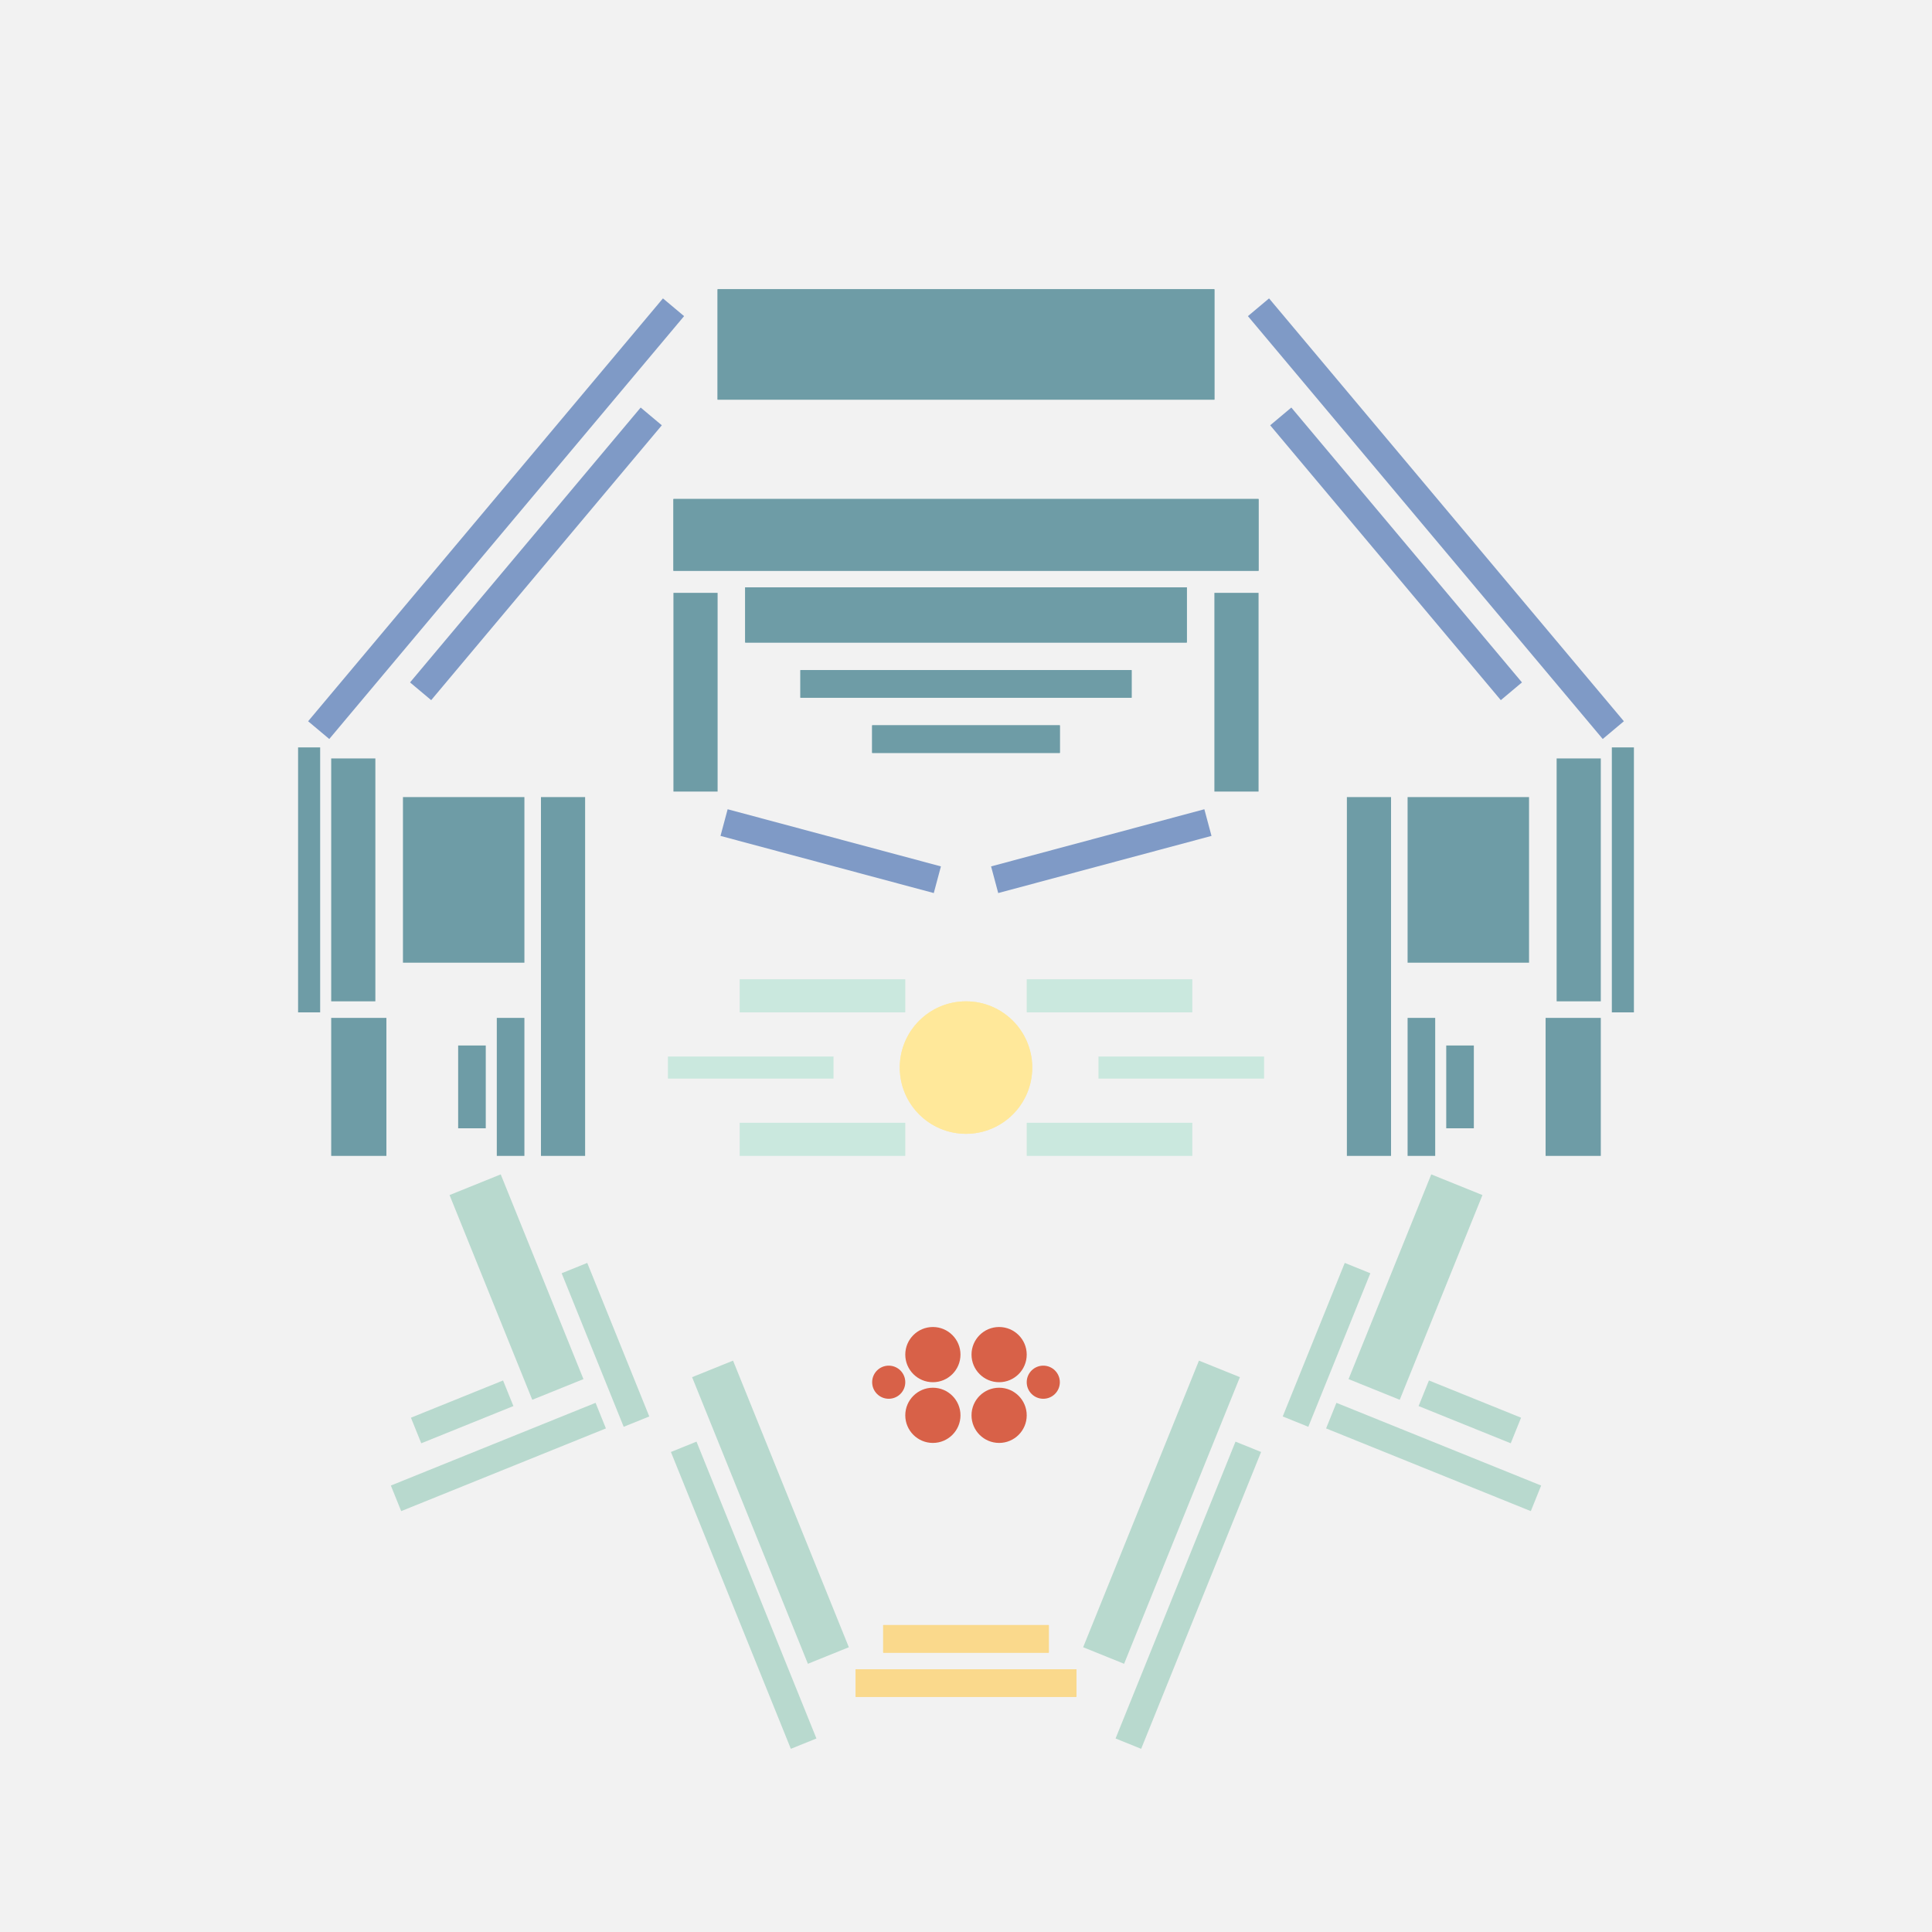 <svg xmlns='http://www.w3.org/2000/svg' preserveAspectRatio='xMinYMin meet' viewBox='0 0 350 350'> <filter id='neon' y='-2' x='-1' width='350' height='350'><feDropShadow flood-color='#8A795D' dx='0' dy='6' flood-opacity='0.65' stdDeviation='2.5' result='shadow'/><feOffset in='StrokePaint' dx='0' dy='2.4' result='offStrPnt'/><feFlood flood-color='#4A4132' flood-opacity='2' result='flood1' /><feOffset in='SourceGraphic' dx='0' dy='2' result='offFlood'/><feOffset in='SourceGraphic' dx='0' dy='9' result='offShadow'/><feComposite in='flood1' in2='offFlood' operator='in'  result='cmpFlood' /><feComposite in='shadow' in2='offShadow' operator='in' result='cmpSha' /><feGaussianBlur in='offStrPnt' stdDeviation='1' result='bStrokeP'/><feGaussianBlur in='cmpFlood' stdDeviation='0.6' result='bFlood'/><feGaussianBlur in='cmpSha' stdDeviation='0.6' result='bShadow'/><feMerge><feMergeNode in='bStrokeP'/><feMergeNode in='bshadow'/><feMergeNode in='bFlood'/><feMergeNode in='SourceGraphic'/></feMerge></filter>  <rect width='100%'  height='100%' fill='#F2F2F2'/> <g filter='url(#neon)' ><rect x='160' y= '281' width='30 ' height=  '5  '  fill= '#fad98c' /><rect x='155' y= '289' width='40 ' height=  '5  '  fill= '#fad98c' /><rect x='136' y= '233' width='8  ' height=  '56 '  fill= '#b8d9ce' transform = '  translate( -88 , 71  ) rotate ( -22)'  /><rect x='132' y= '246' width='5  ' height=  '58 '  fill= '#b8d9ce' transform = '  translate( -93 , 71  ) rotate ( -22)'  /><rect x='107' y= '215' width='5  ' height=  '30 '  fill= '#b8d9ce' transform = '  translate( -78 , 58  ) rotate ( -22)'  /><rect x='89 ' y= '200' width='10 ' height=  '40 '  fill= '#b8d9ce' transform = '  translate( -76 , 51  ) rotate ( -22)'  /><rect x='75 ' y= '240' width='18 ' height=  '5  '  fill= '#b8d9ce' transform = '  translate( -85 , 49  ) rotate ( -22)'  /><rect x='70 ' y= '248' width='40 ' height=  '5  '  fill= '#b8d9ce' transform = '  translate( -87 , 52  ) rotate ( -22)'  /><rect x='160' y= '281' width='30 ' height=  '5  '  fill= '#fad98c' transform= 'scale(-1,1) translate(-350,0)'/><rect x='155' y= '289' width='40 ' height=  '5  '  fill= '#fad98c' transform= 'scale(-1,1) translate(-350,0)'/><rect x='136' y= '233' width='8  ' height=  '56 '  fill= '#b8d9ce' transform = ' scale(-1,1)  translate(-350,0) translate( -88 , 71  ) rotate ( -22)'  /><rect x='132' y= '246' width='5  ' height=  '58 '  fill= '#b8d9ce' transform = ' scale(-1,1)  translate(-350,0) translate( -93 , 71  ) rotate ( -22)'  /><rect x='107' y= '215' width='5  ' height=  '30 '  fill= '#b8d9ce' transform = ' scale(-1,1)  translate(-350,0) translate( -78 , 58  ) rotate ( -22)'  /><rect x='89 ' y= '200' width='10 ' height=  '40 '  fill= '#b8d9ce' transform = ' scale(-1,1)  translate(-350,0) translate( -76 , 51  ) rotate ( -22)'  /><rect x='75 ' y= '240' width='18 ' height=  '5  '  fill= '#b8d9ce' transform = ' scale(-1,1)  translate(-350,0) translate( -85 , 49  ) rotate ( -22)'  /><rect x='70 ' y= '248' width='40 ' height=  '5  '  fill= '#b8d9ce' transform = ' scale(-1,1)  translate(-350,0) translate( -87 , 52  ) rotate ( -22)'  /><rect x='98 ' y= '131' width='8  ' height=  '65 '  fill= '#6E9CA6' /><rect x='122' y= '94 ' width='8  ' height=  '36 '  fill= '#6E9CA6' /><rect x='54 ' y= '122' width='4  ' height=  '48 '  fill= '#6E9CA6' /><rect x='158' y= '118' width='34 ' height=  '5  '  fill= '#6E9CA6' /><rect x='145' y= '108' width='60 ' height=  '5  '  fill= '#6E9CA6' /><rect x='122' y= '77 ' width='106' height=  '13 '  fill= '#6E9CA6' /><rect x='135' y= '93 ' width='80 ' height=  '10 '  fill= '#6E9CA6' /><rect x='130' y= '39 ' width='90 ' height=  '20 '  fill= '#6E9CA6' /><rect x='73 ' y= '131' width='22 ' height=  '30 '  fill= '#6E9CA6' /><rect x='90 ' y= '171' width='5  ' height=  '25 '  fill= '#6E9CA6' /><rect x='83 ' y= '176' width='5  ' height=  '15 '  fill= '#6E9CA6' /><rect x='60 ' y= '171' width='10 ' height=  '25 '  fill= '#6E9CA6' /><rect x='60 ' y= '124' width='8  ' height=  '44 '  fill= '#6E9CA6' /><rect x='131' y= '138' width='40 ' height=  '5  '  fill= '#7F9AC6' transform = '  translate( 41  , -34 ) rotate ( 15 )'  /><rect x='95 ' y= '54 ' width='5  ' height=  '65 '  fill= '#7F9AC6' transform = '  translate( 78  , -42 ) rotate ( 40 )'  /><rect x='39 ' y= '78 ' width='100' height=  '5  '  fill= '#7F9AC6' transform = '  translate( -29 , 97  ) rotate ( -50)'  /><rect x='98 ' y= '131' width='8  ' height=  '65 '  fill= '#6E9CA6' transform= 'scale(-1,1) translate(-350,0)'/><rect x='122' y= '94 ' width='8  ' height=  '36 '  fill= '#6E9CA6' transform= 'scale(-1,1) translate(-350,0)'/><rect x='54 ' y= '122' width='4  ' height=  '48 '  fill= '#6E9CA6' transform= 'scale(-1,1) translate(-350,0)'/><rect x='158' y= '118' width='34 ' height=  '5  '  fill= '#6E9CA6' transform= 'scale(-1,1) translate(-350,0)'/><rect x='145' y= '108' width='60 ' height=  '5  '  fill= '#6E9CA6' transform= 'scale(-1,1) translate(-350,0)'/><rect x='122' y= '77 ' width='106' height=  '13 '  fill= '#6E9CA6' transform= 'scale(-1,1) translate(-350,0)'/><rect x='135' y= '93 ' width='80 ' height=  '10 '  fill= '#6E9CA6' transform= 'scale(-1,1) translate(-350,0)'/><rect x='130' y= '39 ' width='90 ' height=  '20 '  fill= '#6E9CA6' transform= 'scale(-1,1) translate(-350,0)'/><rect x='73 ' y= '131' width='22 ' height=  '30 '  fill= '#6E9CA6' transform= 'scale(-1,1) translate(-350,0)'/><rect x='90 ' y= '171' width='5  ' height=  '25 '  fill= '#6E9CA6' transform= 'scale(-1,1) translate(-350,0)'/><rect x='83 ' y= '176' width='5  ' height=  '15 '  fill= '#6E9CA6' transform= 'scale(-1,1) translate(-350,0)'/><rect x='60 ' y= '171' width='10 ' height=  '25 '  fill= '#6E9CA6' transform= 'scale(-1,1) translate(-350,0)'/><rect x='60 ' y= '124' width='8  ' height=  '44 '  fill= '#6E9CA6' transform= 'scale(-1,1) translate(-350,0)'/><rect x='131' y= '138' width='40 ' height=  '5  '  fill= '#7F9AC6' transform = ' scale(-1,1)  translate(-350,0) translate( 41  , -34 ) rotate ( 15 )'  /><rect x='95 ' y= '54 ' width='5  ' height=  '65 '  fill= '#7F9AC6' transform = ' scale(-1,1)  translate(-350,0) translate( 78  , -42 ) rotate ( 40 )'  /><rect x='39 ' y= '78 ' width='100' height=  '5  '  fill= '#7F9AC6' transform = ' scale(-1,1)  translate(-350,0) translate( -29 , 97  ) rotate ( -50)'  /><circle cx='169' cy='243' r ='5  '  fill= '#D86148' /><circle cx='169' cy='232' r ='5  '  fill= '#D86148' /><circle cx='161' cy='237' r ='3  '  fill= '#D86148' /><circle cx='169' cy='243' r ='5  '  fill= '#D86148' transform= 'scale(-1,1) translate(-350,0)'/><circle cx='169' cy='232' r ='5  '  fill= '#D86148' transform= 'scale(-1,1) translate(-350,0)'/><circle cx='161' cy='237' r ='3  '  fill= '#D86148' transform= 'scale(-1,1) translate(-350,0)'/></g><g fill-opacity='0.85'><rect x='121' y= '178' width='30 ' height=  '4  '  fill= '#C3E6DA' filter='url(#neon)'  /><rect x='134' y= '164' width='30 ' height=  '6  '  fill= '#C3E6DA' filter='url(#neon)'  /><rect x='134' y= '190' width='30 ' height=  '6  '  fill= '#C3E6DA' filter='url(#neon)'  /><circle cx='175' cy='180' r ='12 '  fill= '#FFE898' filter='url(#neon)'  /><rect x='121' y= '178' width='30 ' height=  '4  '  fill= '#C3E6DA' filter='url(#neon)'  transform= 'scale(-1,1) translate(-350,0)'/><rect x='134' y= '164' width='30 ' height=  '6  '  fill= '#C3E6DA' filter='url(#neon)'  transform= 'scale(-1,1) translate(-350,0)'/><rect x='134' y= '190' width='30 ' height=  '6  '  fill= '#C3E6DA' filter='url(#neon)'  transform= 'scale(-1,1) translate(-350,0)'/><circle cx='175' cy='180' r ='12 '  fill= '#FFE898' filter='url(#neon)'  transform= 'scale(-1,1) translate(-350,0)'/></g></svg>